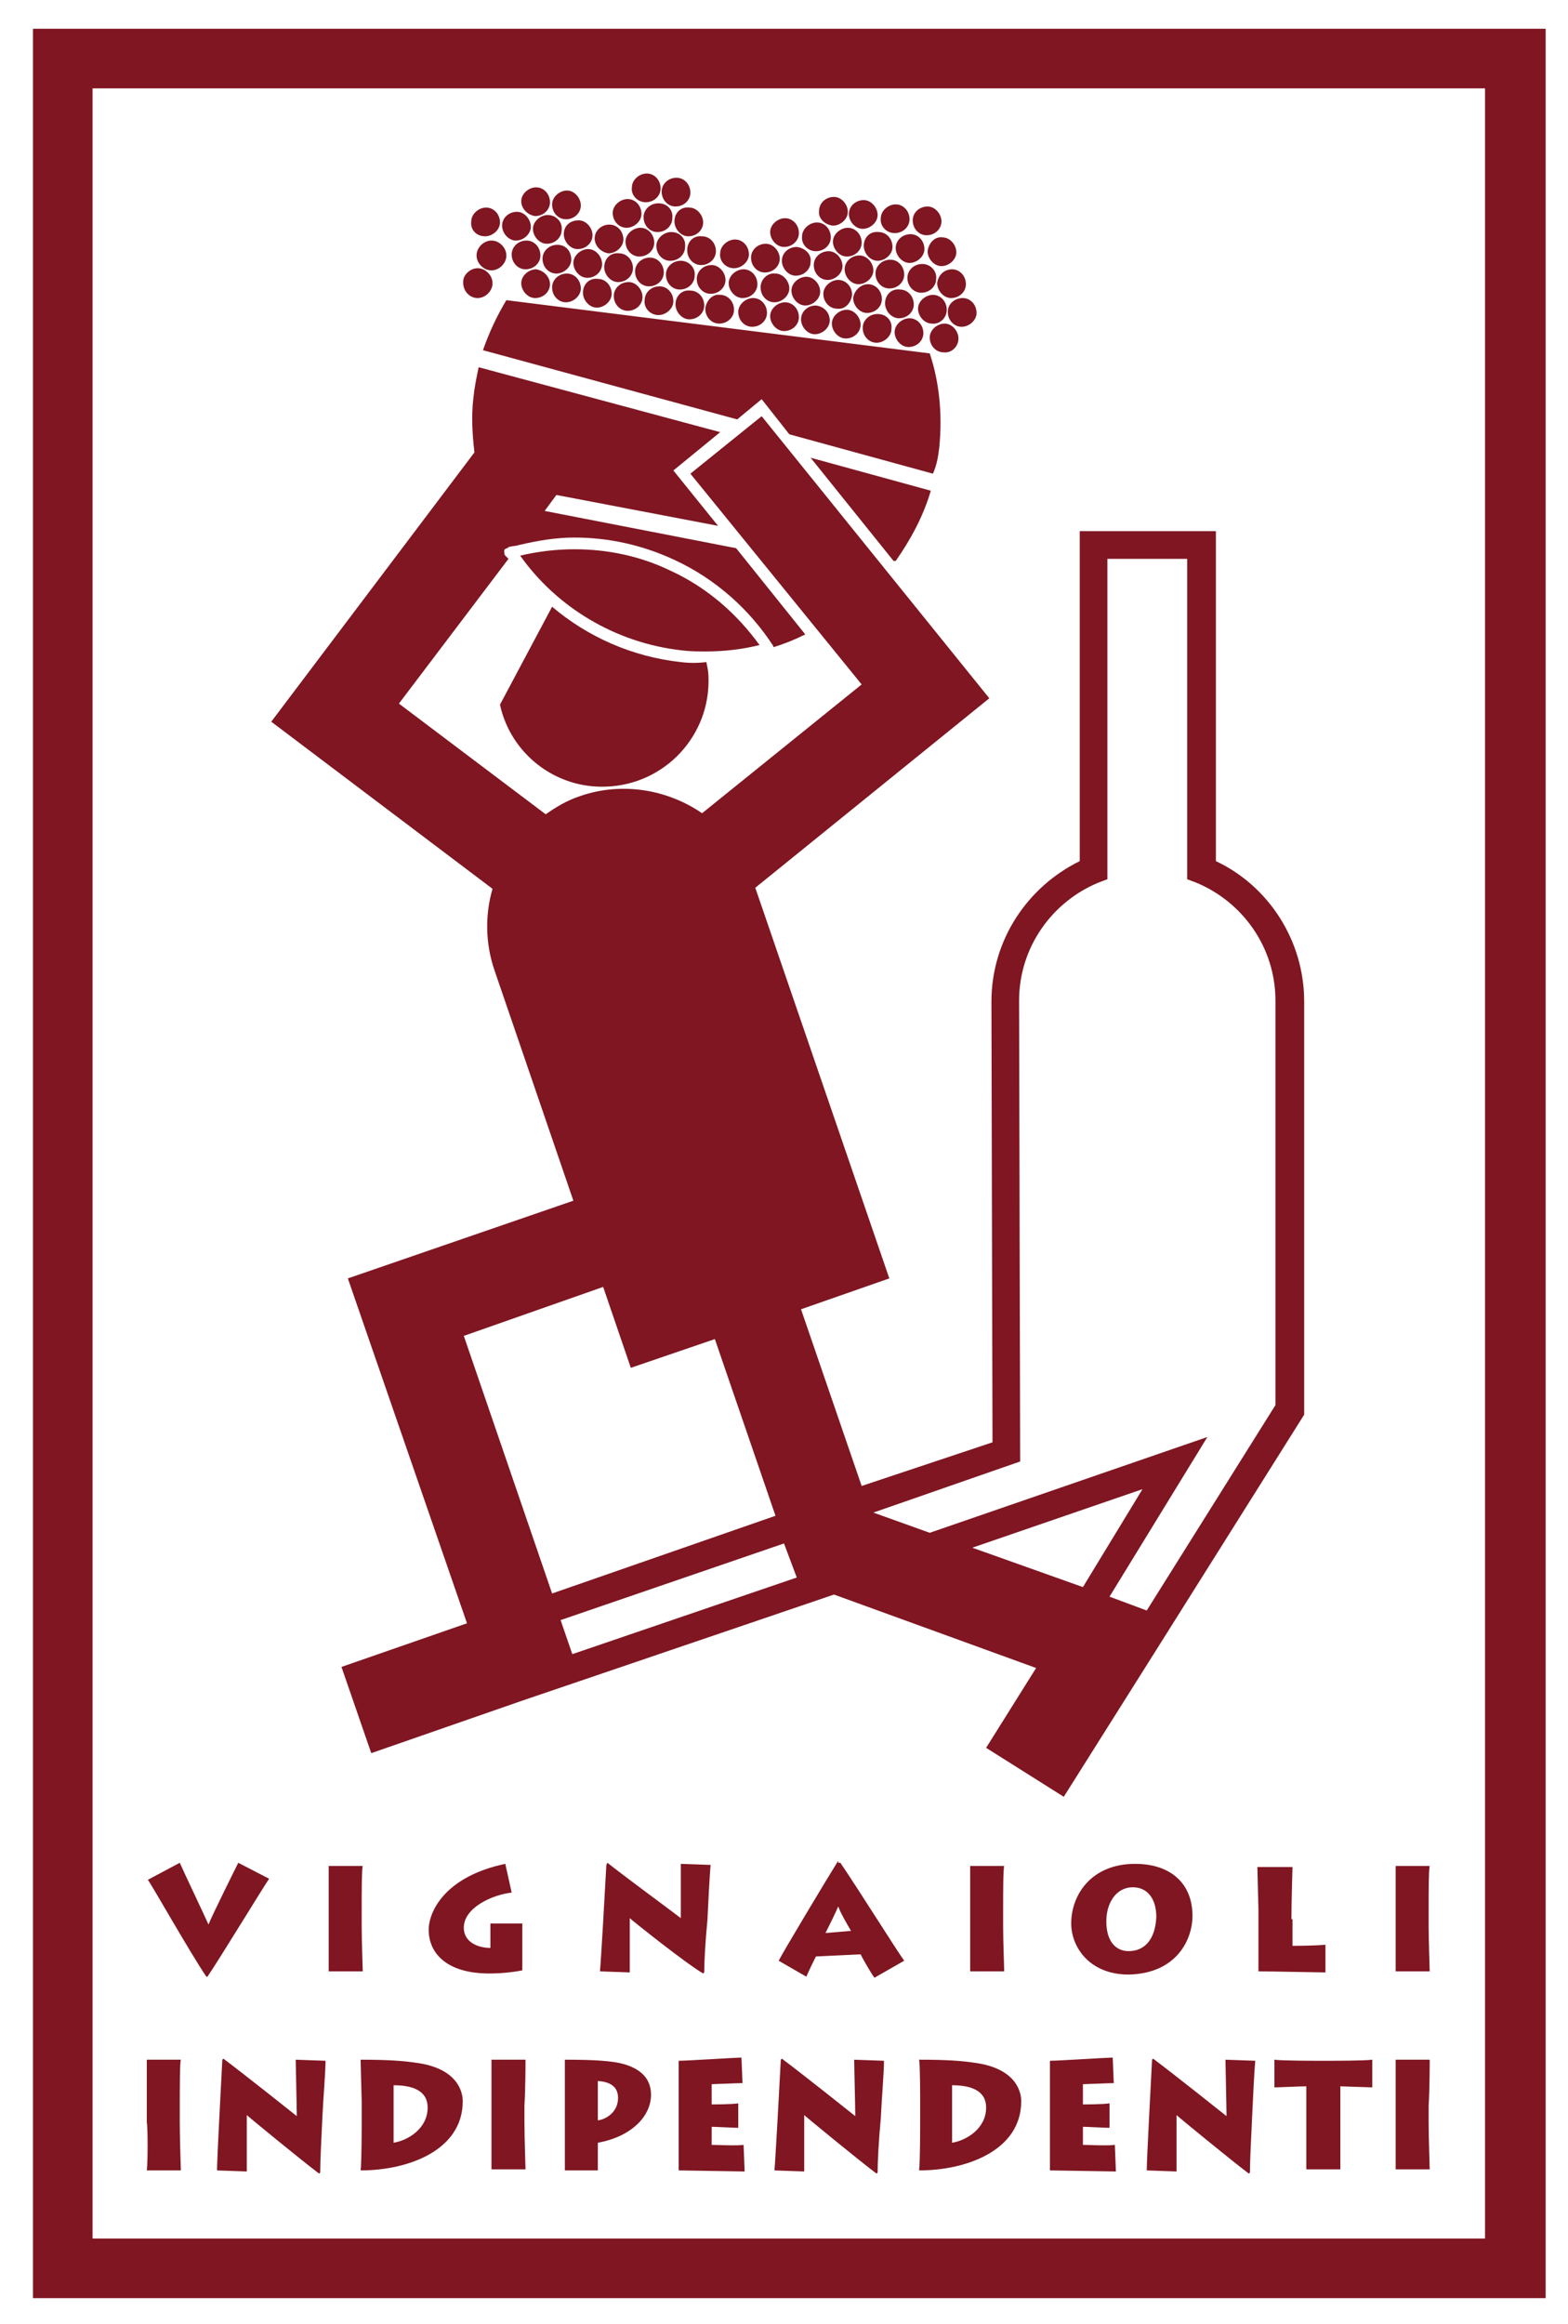 <?xml version="1.0" encoding="utf-8"?>
<!-- Generator: Adobe Illustrator 24.2.0, SVG Export Plug-In . SVG Version: 6.00 Build 0)  -->
<svg version="1.1" id="Livello_1" xmlns="http://www.w3.org/2000/svg" xmlns:xlink="http://www.w3.org/1999/xlink" x="0px" y="0px"
	 viewBox="0 0 147.4 218.3" style="enable-background:new 0 0 147.4 218.3;" xml:space="preserve">
<style type="text/css">
	.st0{fill:#7F1621;}
</style>
<path class="st0" d="M13.8,203.9H17c0-0.3-0.1-2.9-0.1-4.4v-1.6c0-1.7,0-4.1,0.1-4.4h-3.2c0,0.3,0,4.1,0,4.3v1.6
	C13.9,199.8,13.9,203.2,13.8,203.9 M27.9,198.8c-0.5-0.4-4.9-3.9-6.9-5.4l-0.1,0.1c-0.1,1.9-0.5,9.4-0.5,10.4l2.8,0.1
	c0-0.5,0-4.7,0-5.3c0.2,0.2,5.2,4.3,6.8,5.5l0.1-0.1c0-1,0.1-3,0.2-5.1c0.1-2.1,0.3-4.3,0.3-5.4l-2.8-0.1
	C27.8,194.1,27.9,198,27.9,198.8 M39.2,193.8c-1.3-0.2-2.8-0.3-5.3-0.3c0,0.4,0.1,3.6,0.1,3.9v1.8c0,0.4,0,4-0.1,4.7
	c4.5,0,9.6-1.9,9.6-6.5C43.5,196.3,42.8,194.3,39.2,193.8 M37,201.3v-5.4c1.6,0,3.2,0.4,3.2,2.1C40.2,200,38.3,201.1,37,201.3
	 M49.4,193.5h-3.2c0,0.3,0,4.1,0,4.3v1.6c0,0.4,0,3.8,0,4.4h3.2c0-0.3-0.1-2.9-0.1-4.4v-1.6C49.4,196.2,49.4,193.8,49.4,193.5
	 M58.6,193.9c-1.1-0.3-2.8-0.4-5.5-0.4c0,0.2,0,3.2,0,3.6v1.6c0,1,0,4.5,0,5.2h3.1c0-0.3,0-1.9,0-2.2v-0.4c3.3-0.6,5-2.6,5-4.5
	C61.2,195.1,60,194.3,58.6,193.9 M56.2,199.2v-3.7c1.5,0.1,1.9,0.8,1.9,1.6C58.1,198.4,57,199.1,56.2,199.2 M66.9,201.5v-1.7
	c0.3,0,2.1,0.1,2.5,0.1l0-2.3c-0.6,0.1-2.2,0.1-2.5,0.1v-1.9c0.2,0,2.4-0.1,2.9-0.1l-0.1-2.4c-0.5,0-5.1,0.3-5.9,0.3
	c0,0.4,0,3.9,0,4.2v1.9c0,0.3,0,3.4,0,4.2c0.7,0,5.7,0.1,6.2,0.1l-0.1-2.5C69.3,201.6,67.2,201.5,66.9,201.5 M80.4,198.8
	c-0.5-0.4-4.9-3.9-6.9-5.4l-0.1,0.1c-0.1,1.9-0.5,9.4-0.6,10.4l2.8,0.1c0-0.5,0-4.7,0-5.3c0.2,0.2,5.2,4.3,6.8,5.5l0.1-0.1
	c0-1,0.1-3,0.3-5.1c0.1-2.1,0.3-4.3,0.3-5.4l-2.8-0.1C80.3,194.1,80.4,198,80.4,198.8 M91.7,193.8c-1.3-0.2-2.7-0.3-5.3-0.3
	c0.1,0.4,0.1,3.6,0.1,3.9v1.8c0,0.4,0,4-0.1,4.7c4.5,0,9.6-1.9,9.6-6.5C96,196.3,95.3,194.3,91.7,193.8 M89.5,201.3v-5.4
	c1.6,0,3.2,0.4,3.2,2.1C92.7,200,90.8,201.1,89.5,201.3 M101.8,201.5v-1.7c0.3,0,2.1,0.1,2.5,0.1l0-2.3c-0.6,0.1-2.2,0.1-2.5,0.1
	v-1.9c0.3,0,2.4-0.1,2.9-0.1l-0.1-2.4c-0.5,0-5.1,0.3-5.9,0.3c0,0.4,0,3.9,0,4.2v1.9c0,0.3,0,3.4,0,4.2c0.7,0,5.7,0.1,6.2,0.1
	l-0.1-2.5C104.2,201.6,102.1,201.5,101.8,201.5 M115.3,198.8c-0.5-0.4-4.9-3.9-6.9-5.4l-0.1,0.1c-0.1,1.9-0.5,9.4-0.5,10.4l2.8,0.1
	c0-0.5,0-4.7,0-5.3c0.2,0.2,5.2,4.3,6.8,5.5l0.1-0.1c0-1,0.1-3,0.2-5.1c0.1-2.1,0.2-4.3,0.3-5.4l-2.8-0.1
	C115.2,194.1,115.3,198,115.3,198.8 M119.8,193.5v2.6c0.4,0,2.4-0.1,3-0.1v3.8c0,1.6,0,3.7,0,4h3.2c0-0.3,0-2.3,0-3.8V196
	c0.2,0,2.8,0.1,3,0.1v-2.6c-0.7,0.1-3.7,0.1-3.9,0.1h-1.2C123.7,193.6,120.4,193.6,119.8,193.5 M134.4,193.5h-3.2c0,0.3,0,4.1,0,4.3
	v1.6c0,0.4,0,3.8,0,4.4h3.2c0-0.3-0.1-2.9-0.1-4.4v-1.6C134.4,196.2,134.4,193.8,134.4,193.5 M19.5,185.7c1.1-1.6,5.3-8.5,5.8-9.2
	l-2.9-1.5c-0.2,0.4-2.4,4.8-2.8,5.8c-0.4-0.9-2.4-5.1-2.7-5.8l-3,1.6c0.5,0.7,4,6.9,5.5,9.1H19.5z M30.9,185.2h3.2
	c0-0.3-0.1-2.8-0.1-4.2v-1.5c0-1.7,0-3.9,0.1-4.2h-3.2c0,0.3,0,3.9,0,4.1v1.5C30.9,181.3,30.9,184.5,30.9,185.2 M49.1,183v-1
	c0-0.4,0-0.7,0-1.3h-3c0,0.4,0,0.8,0,1.2l0,1.1c-1.1,0-2.5-0.5-2.5-1.9c0-1.9,2.7-3.1,4.5-3.3l-0.6-2.7c-5.7,1.2-7.2,4.5-7.2,6.2
	c0,2.2,1.7,4.1,5.7,4.1c1.4,0,2.7-0.2,3.1-0.3C49.1,184.8,49.1,183.5,49.1,183 M57,175.2c-0.1,1.9-0.5,9-0.6,10l2.8,0.1
	c0-0.5,0-4.5,0-5.1c0.2,0.2,5.2,4.2,6.9,5.2l0.1-0.1c0-0.9,0.1-2.9,0.3-4.9c0.1-2,0.2-4.1,0.3-5.2l-2.8-0.1c0,0.6,0,4.3,0,5.1
	c-0.5-0.4-5-3.7-6.9-5.2L57,175.2z M78.8,174.8c-1.3,2.1-5.2,8.6-5.6,9.4l2.6,1.5c0.3-0.7,0.8-1.7,0.9-1.9l4.2-0.2
	c0.1,0.2,0.8,1.5,1.3,2.2l2.8-1.6c-0.6-0.8-4.3-6.7-6-9.2H78.8z M77.6,181.6c0.4-0.8,0.9-1.8,1.2-2.5c0.2,0.6,0.8,1.6,1.2,2.3
	L77.6,181.6z M91.2,185.2h3.2c0-0.3-0.1-2.8-0.1-4.2v-1.5c0-1.7,0-3.9,0.1-4.2h-3.2c0,0.3,0,3.9,0,4.1v1.5
	C91.2,181.3,91.2,184.6,91.2,185.2 M112.1,180c0-3.1-2.1-4.9-5.4-4.9c-4.1,0-6,2.9-6,5.6c0,2.2,1.7,4.8,5.4,4.8
	C110.7,185.4,112.1,182.1,112.1,180 M106.1,183.3c-1.2,0-2.1-0.9-2.1-2.8c0-1.7,0.9-3.2,2.5-3.2c1.3,0,2.2,1,2.2,2.8
	C108.6,182.2,107.6,183.3,106.1,183.3 M121.4,180.3c0-1.7,0.1-4.6,0.1-4.9h-3.3c0,0.3,0.1,3.7,0.1,4v1.8c0,0.3,0,3.3,0,4
	c1.1,0,5.9,0.1,6.3,0.1l0-2.6c-1.1,0.1-2.8,0.1-3.1,0.1V180.3z M131.2,185.2h3.2c0-0.3-0.1-2.8-0.1-4.2v-1.5c0-1.7,0-3.9,0.1-4.2
	h-3.2c0,0.3,0,3.9,0,4.1v1.5C131.2,181.4,131.2,184.6,131.2,185.2 M76.7,28.7c-0.8,0-1.4,0.6-1.4,1.3c0,0.7,0.6,1.4,1.3,1.4
	c0.7,0,1.4-0.6,1.4-1.3C78,29.4,77.5,28.8,76.7,28.7 M79.7,21.4c-0.7,0-1.4,0.6-1.4,1.3c0,0.7,0.6,1.4,1.3,1.4
	c0.8,0,1.4-0.6,1.4-1.3C81,22,80.4,21.4,79.7,21.4 M79.5,31.8c0.8,0,1.4-0.6,1.4-1.3c0-0.7-0.6-1.4-1.3-1.4c-0.7,0-1.4,0.6-1.4,1.3
	C78.2,31.1,78.8,31.8,79.5,31.8 M80.8,24c-0.8,0-1.4,0.6-1.4,1.3c0,0.7,0.6,1.4,1.3,1.4c0.7,0,1.4-0.6,1.4-1.3
	C82.1,24.7,81.5,24,80.8,24 M69.9,25.3c-0.7,0-1.4,0.6-1.4,1.3c0,0.7,0.6,1.4,1.3,1.4c0.8,0,1.4-0.6,1.4-1.3
	C71.2,25.9,70.6,25.3,69.9,25.3 M76.5,24.9c0,0.8,0.6,1.4,1.3,1.4c0.7,0,1.4-0.6,1.4-1.3c0-0.7-0.6-1.4-1.3-1.4
	C77.1,23.6,76.5,24.2,76.5,24.9 M71.5,27c0,0.8,0.6,1.4,1.3,1.4c0.7,0,1.4-0.6,1.4-1.3c0-0.7-0.6-1.4-1.3-1.4
	C72.2,25.6,71.5,26.2,71.5,27 M69.4,29.3c0,0.8,0.6,1.4,1.3,1.4c0.8,0,1.4-0.6,1.4-1.3c0-0.8-0.6-1.4-1.3-1.4
	C70.1,28,69.4,28.6,69.4,29.3 M74.4,27.3c0,0.7,0.6,1.4,1.3,1.4c0.7,0,1.4-0.6,1.4-1.3c0-0.7-0.6-1.4-1.3-1.4
	C75.1,26,74.4,26.6,74.4,27.3 M74.9,23.2c-0.8,0-1.4,0.6-1.4,1.3c0,0.7,0.6,1.4,1.3,1.4c0.8,0,1.4-0.6,1.4-1.3
	C76.3,23.9,75.7,23.3,74.9,23.2 M73.8,28.4c-0.7,0-1.4,0.6-1.4,1.3c0,0.7,0.6,1.4,1.3,1.4c0.8,0,1.4-0.6,1.4-1.3
	C75.1,29,74.5,28.4,73.8,28.4 M86.7,24.8c-0.8,0-1.4,0.6-1.4,1.3c0,0.8,0.6,1.4,1.3,1.4c0.8,0,1.4-0.6,1.4-1.3
	C88.1,25.5,87.5,24.8,86.7,24.8 M88.3,42c0.3-3.1,0-6.1-0.9-8.8l-39.8-5c-0.9,1.5-1.6,3-2.2,4.7l23.9,6.5l2.3-1.9l2.6,3.3l13.5,3.7
	C88.1,43.6,88.2,42.8,88.3,42 M80.1,27.7c0-0.8-0.6-1.4-1.3-1.4c-0.7,0-1.4,0.6-1.4,1.3c0,0.8,0.6,1.4,1.3,1.4
	C79.4,29.1,80,28.5,80.1,27.7 M84.2,52.7c1.4-2,2.6-4.2,3.3-6.6L76.2,43l7.8,9.7L84.2,52.7z M89.1,29.3c0,0.8,0.6,1.4,1.3,1.4
	c0.7,0,1.4-0.6,1.4-1.3c0-0.8-0.6-1.4-1.3-1.4C89.8,28,89.1,28.5,89.1,29.3 M66.3,29c0,0.8,0.6,1.4,1.3,1.4c0.8,0,1.4-0.6,1.4-1.3
	c0-0.8-0.6-1.4-1.3-1.4C67,27.6,66.4,28.2,66.3,29 M89,29.1c0-0.8-0.6-1.4-1.3-1.4c-0.7,0-1.4,0.6-1.4,1.3c0,0.7,0.6,1.4,1.3,1.4
	C88.3,30.5,89,29.9,89,29.1 M80.2,28c0,0.7,0.6,1.4,1.3,1.4c0.8,0,1.4-0.6,1.4-1.3c0-0.8-0.6-1.4-1.3-1.4
	C80.9,26.7,80.3,27.3,80.2,28 M83.7,24.4c-0.8,0-1.4,0.6-1.4,1.3c0,0.8,0.6,1.4,1.3,1.4c0.8,0,1.4-0.6,1.4-1.3
	C85,25.1,84.5,24.4,83.7,24.4 M85.5,29.9c-0.7,0-1.4,0.6-1.4,1.3c0,0.7,0.6,1.4,1.3,1.4c0.8,0,1.4-0.6,1.4-1.3
	C86.8,30.5,86.2,29.9,85.5,29.9 M82.5,29.5c-0.8,0-1.4,0.6-1.4,1.3c0,0.8,0.6,1.4,1.3,1.4c0.7,0,1.4-0.6,1.4-1.3
	C83.9,30.1,83.3,29.5,82.5,29.5 M83.2,28.5c0,0.7,0.6,1.4,1.3,1.4c0.8,0,1.4-0.6,1.4-1.3c0-0.8-0.6-1.4-1.3-1.4
	C83.8,27.1,83.2,27.7,83.2,28.5 M45.6,22.2c0.7,0,1.4-0.6,1.4-1.3c0-0.8-0.6-1.4-1.3-1.4c-0.7,0-1.4,0.6-1.4,1.3
	C44.2,21.6,44.8,22.2,45.6,22.2 M58.9,21.4c0.7,0,1.4-0.6,1.4-1.3c0-0.8-0.6-1.4-1.3-1.4c-0.7,0-1.4,0.6-1.4,1.3
	C57.6,20.8,58.2,21.4,58.9,21.4 M64.6,23.5c0,0.8,0.6,1.4,1.3,1.4c0.8,0,1.4-0.6,1.4-1.3c0-0.8-0.6-1.4-1.3-1.4
	C65.2,22.1,64.6,22.7,64.6,23.5 M81.2,23.1c0,0.7,0.6,1.4,1.3,1.4c0.7,0,1.4-0.6,1.4-1.3c0-0.8-0.6-1.4-1.3-1.4
	C81.8,21.7,81.2,22.3,81.2,23.1 M63.5,19.4c0.8,0,1.4-0.6,1.4-1.3c0-0.8-0.6-1.4-1.3-1.4c-0.8,0-1.4,0.6-1.4,1.3
	C62.2,18.8,62.8,19.4,63.5,19.4 M60.7,19c0.8,0,1.4-0.6,1.4-1.3c0-0.8-0.6-1.4-1.3-1.4c-0.7,0-1.4,0.6-1.4,1.3
	C59.3,18.3,59.9,19,60.7,19 M63.4,20.8c0,0.7,0.6,1.4,1.3,1.4c0.8,0,1.4-0.6,1.4-1.3c0-0.7-0.6-1.4-1.3-1.4
	C64,19.4,63.4,20,63.4,20.8 M81.1,21.5c0.7,0,1.4-0.6,1.4-1.3c0-0.7-0.6-1.4-1.3-1.4c-0.8,0-1.4,0.6-1.4,1.3
	C79.8,20.8,80.4,21.5,81.1,21.5 M78.3,21.2c0.7,0,1.4-0.6,1.4-1.3c0-0.7-0.6-1.4-1.3-1.4c-0.8,0-1.4,0.6-1.4,1.3
	C76.9,20.5,77.5,21.1,78.3,21.2 M73.7,23.2c0.8,0,1.4-0.6,1.4-1.3c0-0.8-0.6-1.4-1.3-1.4c-0.7,0-1.4,0.6-1.4,1.3
	C72.4,22.5,73,23.2,73.7,23.2 M76.7,23.6c0.8,0,1.4-0.6,1.4-1.3c0-0.8-0.6-1.4-1.3-1.4c-0.7,0-1.4,0.6-1.4,1.3
	C75.3,22.9,75.9,23.6,76.7,23.6 M71.9,25.6c0.8,0,1.4-0.6,1.4-1.3c0-0.7-0.6-1.4-1.3-1.4c-0.8,0-1.4,0.6-1.4,1.3
	C70.6,25,71.2,25.6,71.9,25.6 M69,25.2c0.7,0,1.4-0.6,1.4-1.3c0-0.8-0.6-1.4-1.3-1.4c-0.7,0-1.4,0.6-1.4,1.3
	C67.6,24.5,68.2,25.2,69,25.2 M46.5,91.2l7.4,21.6l-21.2,7.3l11.2,32.4l-11.8,4.1l2.8,8.1l14.1-4.9l29.4-10l19,6.9l-4.7,7.5l7.3,4.6
	l9.2-14.6l13.4-21.3l0-38.8c0-5.8-3.4-10.9-8.3-13.2v-31h-12.8v31c-4.9,2.4-8.3,7.4-8.3,13.2l0.1,41.4L81,139.6L75.3,123l8.3-2.9
	L71,83.4l22-17.8L71.6,39.1l-6.7,5.4L81,64.3L66,76.4c0,0,0,0,0,0c-3.2-2.2-7.5-3-11.5-1.6c-1.2,0.4-2.2,1-3.2,1.7L37.5,66.1
	l10.3-13.6c-0.1-0.1-0.2-0.2-0.3-0.3c-0.1-0.1-0.1-0.3-0.1-0.5c0-0.1,0.2-0.2,0.3-0.2c0,0,0.1-0.1,0.1-0.1c0.3-0.1,0.7-0.1,1-0.2
	c1.7-0.4,3.4-0.7,5.2-0.7c3.2,0,6.4,0.7,9.4,2.1c3.9,1.8,7.1,4.7,9.3,8.1c0,0,0,0.1,0,0.1c1-0.3,2-0.7,3-1.2l-6.5-8.1L51.2,48
	l1.1-1.5l15.2,2.9l-4.2-5.2l4.4-3.6L45,34.5c-0.2,0.9-0.4,1.9-0.5,2.9c-0.2,1.7-0.1,3.4,0.1,5.1L25.5,67.8l20.8,15.7
	C45.6,85.9,45.6,88.6,46.5,91.2 M91.4,145.4l16-5.5l-5.6,9.2L91.4,145.4z M95.9,137.3l-0.1-43.3c0-5,3.1-9.3,7.5-11.1l0.8-0.3V52.5
	h7.5v30.1l0.8,0.3c4.4,1.8,7.5,6.1,7.5,11.1l0,38l-12.1,19.3l-3.5-1.3l9.2-15L87.4,144l-5.3-1.9L95.9,137.3z M74.9,148.2l-21.1,7.2
	l-1.1-3.2l21-7.2L74.9,148.2z M56.7,120.9l2.6,7.6l7.9-2.7l5.7,16.6l-21,7.3l-8.3-24.2L56.7,120.9z M44.4,27.9
	c0.7,0.3,1.5-0.1,1.8-0.8c0.3-0.7-0.1-1.5-0.8-1.8c-0.7-0.3-1.5,0.1-1.8,0.8C43.4,26.8,43.7,27.6,44.4,27.9 M63,53.6
	c-2.9-1.4-6-2-9-2c-1.7,0-3.4,0.2-5.1,0.6c3.4,4.8,8.9,8.2,15.2,8.9c0.8,0.1,1.5,0.1,2.3,0.1c1.7,0,3.4-0.2,5-0.6
	C69.3,57.7,66.5,55.2,63,53.6 M3.1,215.9h142.2V2.7H3.1V215.9z M139.6,210.3H8.7V8.3h130.9V210.3z M64,62.2
	c-4.6-0.5-8.8-2.4-12.1-5.2L47,66.2c1,4.6,5.2,7.9,10,7.7c5.5-0.2,9.8-4.8,9.6-10.3c0-0.5-0.1-0.9-0.2-1.4
	C65.6,62.3,64.8,62.3,64,62.2 M53.2,20.6c0.8,0,1.4-0.6,1.4-1.3c0-0.7-0.6-1.4-1.3-1.4c-0.7,0-1.4,0.6-1.4,1.3
	C51.9,20,52.5,20.6,53.2,20.6 M53,22c0,0.7,0.6,1.4,1.3,1.4c0.8,0,1.4-0.6,1.4-1.3c0-0.7-0.6-1.4-1.3-1.4C53.6,20.7,53,21.2,53,22
	 M44.9,23.5c-0.3,0.7,0.1,1.5,0.8,1.8c0.7,0.3,1.5-0.1,1.8-0.8c0.3-0.7-0.1-1.5-0.8-1.8C46,22.4,45.2,22.8,44.9,23.5 M57.2,23.8
	c0.7,0,1.4-0.6,1.4-1.3c0-0.8-0.6-1.4-1.3-1.4c-0.8,0-1.4,0.6-1.4,1.3C55.9,23.1,56.5,23.7,57.2,23.8 M48.5,22.6
	c0.7,0,1.4-0.6,1.4-1.3c0-0.7-0.6-1.4-1.3-1.4c-0.8,0-1.4,0.6-1.4,1.3C47.2,21.9,47.8,22.6,48.5,22.6 M50.3,20.3
	c0.8,0,1.4-0.6,1.4-1.3c0-0.8-0.6-1.4-1.3-1.4c-0.7,0-1.4,0.6-1.4,1.3C49,19.6,49.6,20.2,50.3,20.3 M84.2,23.3
	c0,0.7,0.6,1.4,1.3,1.4c0.7,0,1.4-0.6,1.4-1.3c0-0.8-0.6-1.4-1.3-1.4C84.8,22,84.2,22.6,84.2,23.3 M55.3,23.4
	c-0.7,0-1.4,0.6-1.4,1.3c0,0.7,0.6,1.4,1.3,1.4c0.8,0,1.4-0.6,1.4-1.3C56.6,24.1,56,23.4,55.3,23.4 M61.9,19.1
	c-0.8,0-1.4,0.6-1.4,1.3c0,0.8,0.6,1.4,1.3,1.4c0.8,0,1.4-0.6,1.4-1.3C63.3,19.7,62.7,19.1,61.9,19.1 M54.8,27.5
	c0,0.7,0.6,1.4,1.3,1.4c0.7,0,1.4-0.6,1.4-1.3c0-0.8-0.6-1.4-1.3-1.4C55.4,26.1,54.8,26.7,54.8,27.5 M56.8,25.1
	c0,0.7,0.6,1.4,1.3,1.4c0.8,0,1.4-0.6,1.4-1.3c0-0.8-0.6-1.4-1.3-1.4C57.4,23.7,56.8,24.3,56.8,25.1 M63.1,21.8
	c-0.7,0-1.4,0.6-1.4,1.3c0,0.8,0.6,1.4,1.3,1.4c0.8,0,1.4-0.6,1.4-1.3C64.5,22.4,63.9,21.8,63.1,21.8 M58.8,22.7
	c0,0.8,0.6,1.4,1.3,1.4c0.8,0,1.4-0.6,1.4-1.3c0-0.8-0.6-1.4-1.3-1.4C59.5,21.4,58.8,22,58.8,22.7 M63.5,28.6c0,0.7,0.6,1.4,1.3,1.4
	c0.8,0,1.4-0.6,1.4-1.3c0-0.8-0.6-1.4-1.3-1.4C64.1,27.2,63.5,27.8,63.5,28.6 M64,24.5c-0.8,0-1.4,0.6-1.4,1.3
	c0,0.8,0.6,1.4,1.3,1.4c0.8,0,1.4-0.6,1.4-1.3C65.4,25.2,64.8,24.5,64,24.5 M62.4,25.6c0-0.8-0.6-1.4-1.3-1.4
	c-0.8,0-1.4,0.6-1.4,1.3c0,0.8,0.6,1.4,1.3,1.4C61.8,26.9,62.4,26.3,62.4,25.6 M59.1,26.5c-0.8,0-1.4,0.6-1.4,1.3
	c0,0.8,0.6,1.4,1.3,1.4c0.8,0,1.4-0.6,1.4-1.3C60.4,27.2,59.8,26.5,59.1,26.5 M84.1,21.9c0.8,0,1.4-0.6,1.4-1.3
	c0-0.8-0.6-1.4-1.3-1.4c-0.7,0-1.4,0.6-1.4,1.3C82.7,21.2,83.3,21.9,84.1,21.9 M61.9,29.6c0.7,0,1.4-0.6,1.4-1.3
	c0-0.8-0.6-1.4-1.3-1.4c-0.8,0-1.4,0.6-1.4,1.3C60.5,28.9,61.1,29.6,61.9,29.6 M88.1,26.6c0,0.7,0.6,1.4,1.3,1.4
	c0.8,0,1.4-0.6,1.4-1.3c0-0.8-0.6-1.4-1.3-1.4C88.8,25.3,88.2,25.8,88.1,26.6 M87.2,23.6c0,0.7,0.6,1.4,1.3,1.4
	c0.7,0,1.4-0.6,1.4-1.3c0-0.7-0.6-1.4-1.3-1.4C87.9,22.2,87.3,22.8,87.2,23.6 M51.9,27c0,0.8,0.6,1.4,1.3,1.4c0.7,0,1.4-0.6,1.4-1.3
	c0-0.8-0.6-1.4-1.3-1.4C52.5,25.7,51.9,26.3,51.9,27 M87.1,22.1c0.8,0,1.4-0.6,1.4-1.3c0-0.7-0.6-1.4-1.3-1.4
	c-0.8,0-1.4,0.6-1.4,1.3C85.8,21.5,86.4,22.1,87.1,22.1 M66.9,24.9c-0.8,0-1.4,0.6-1.4,1.3c0,0.8,0.6,1.4,1.3,1.4
	c0.8,0,1.4-0.6,1.4-1.3C68.2,25.6,67.6,24.9,66.9,24.9 M90.1,31.8c0-0.7-0.6-1.4-1.3-1.4c-0.7,0-1.4,0.6-1.4,1.3
	c0,0.8,0.6,1.4,1.3,1.4C89.4,33.2,90.1,32.6,90.1,31.8 M50.4,25.3c-0.7,0-1.4,0.6-1.4,1.3c0,0.7,0.6,1.4,1.3,1.4
	c0.8,0,1.4-0.6,1.4-1.3C51.7,26,51.1,25.4,50.4,25.3 M52.4,23c-0.8,0-1.4,0.6-1.4,1.3c0,0.8,0.6,1.4,1.3,1.4c0.7,0,1.4-0.6,1.4-1.3
	C53.7,23.6,53.2,23,52.4,23 M51.5,20.2c-0.7,0-1.4,0.6-1.4,1.3c0,0.7,0.6,1.4,1.3,1.4c0.8,0,1.4-0.6,1.4-1.3
	C52.9,20.9,52.3,20.2,51.5,20.2 M48.1,23.9c0,0.8,0.6,1.4,1.3,1.4c0.8,0,1.4-0.6,1.4-1.3c0-0.8-0.6-1.4-1.3-1.4
	C48.7,22.6,48.1,23.2,48.1,23.9"/>
</svg>
